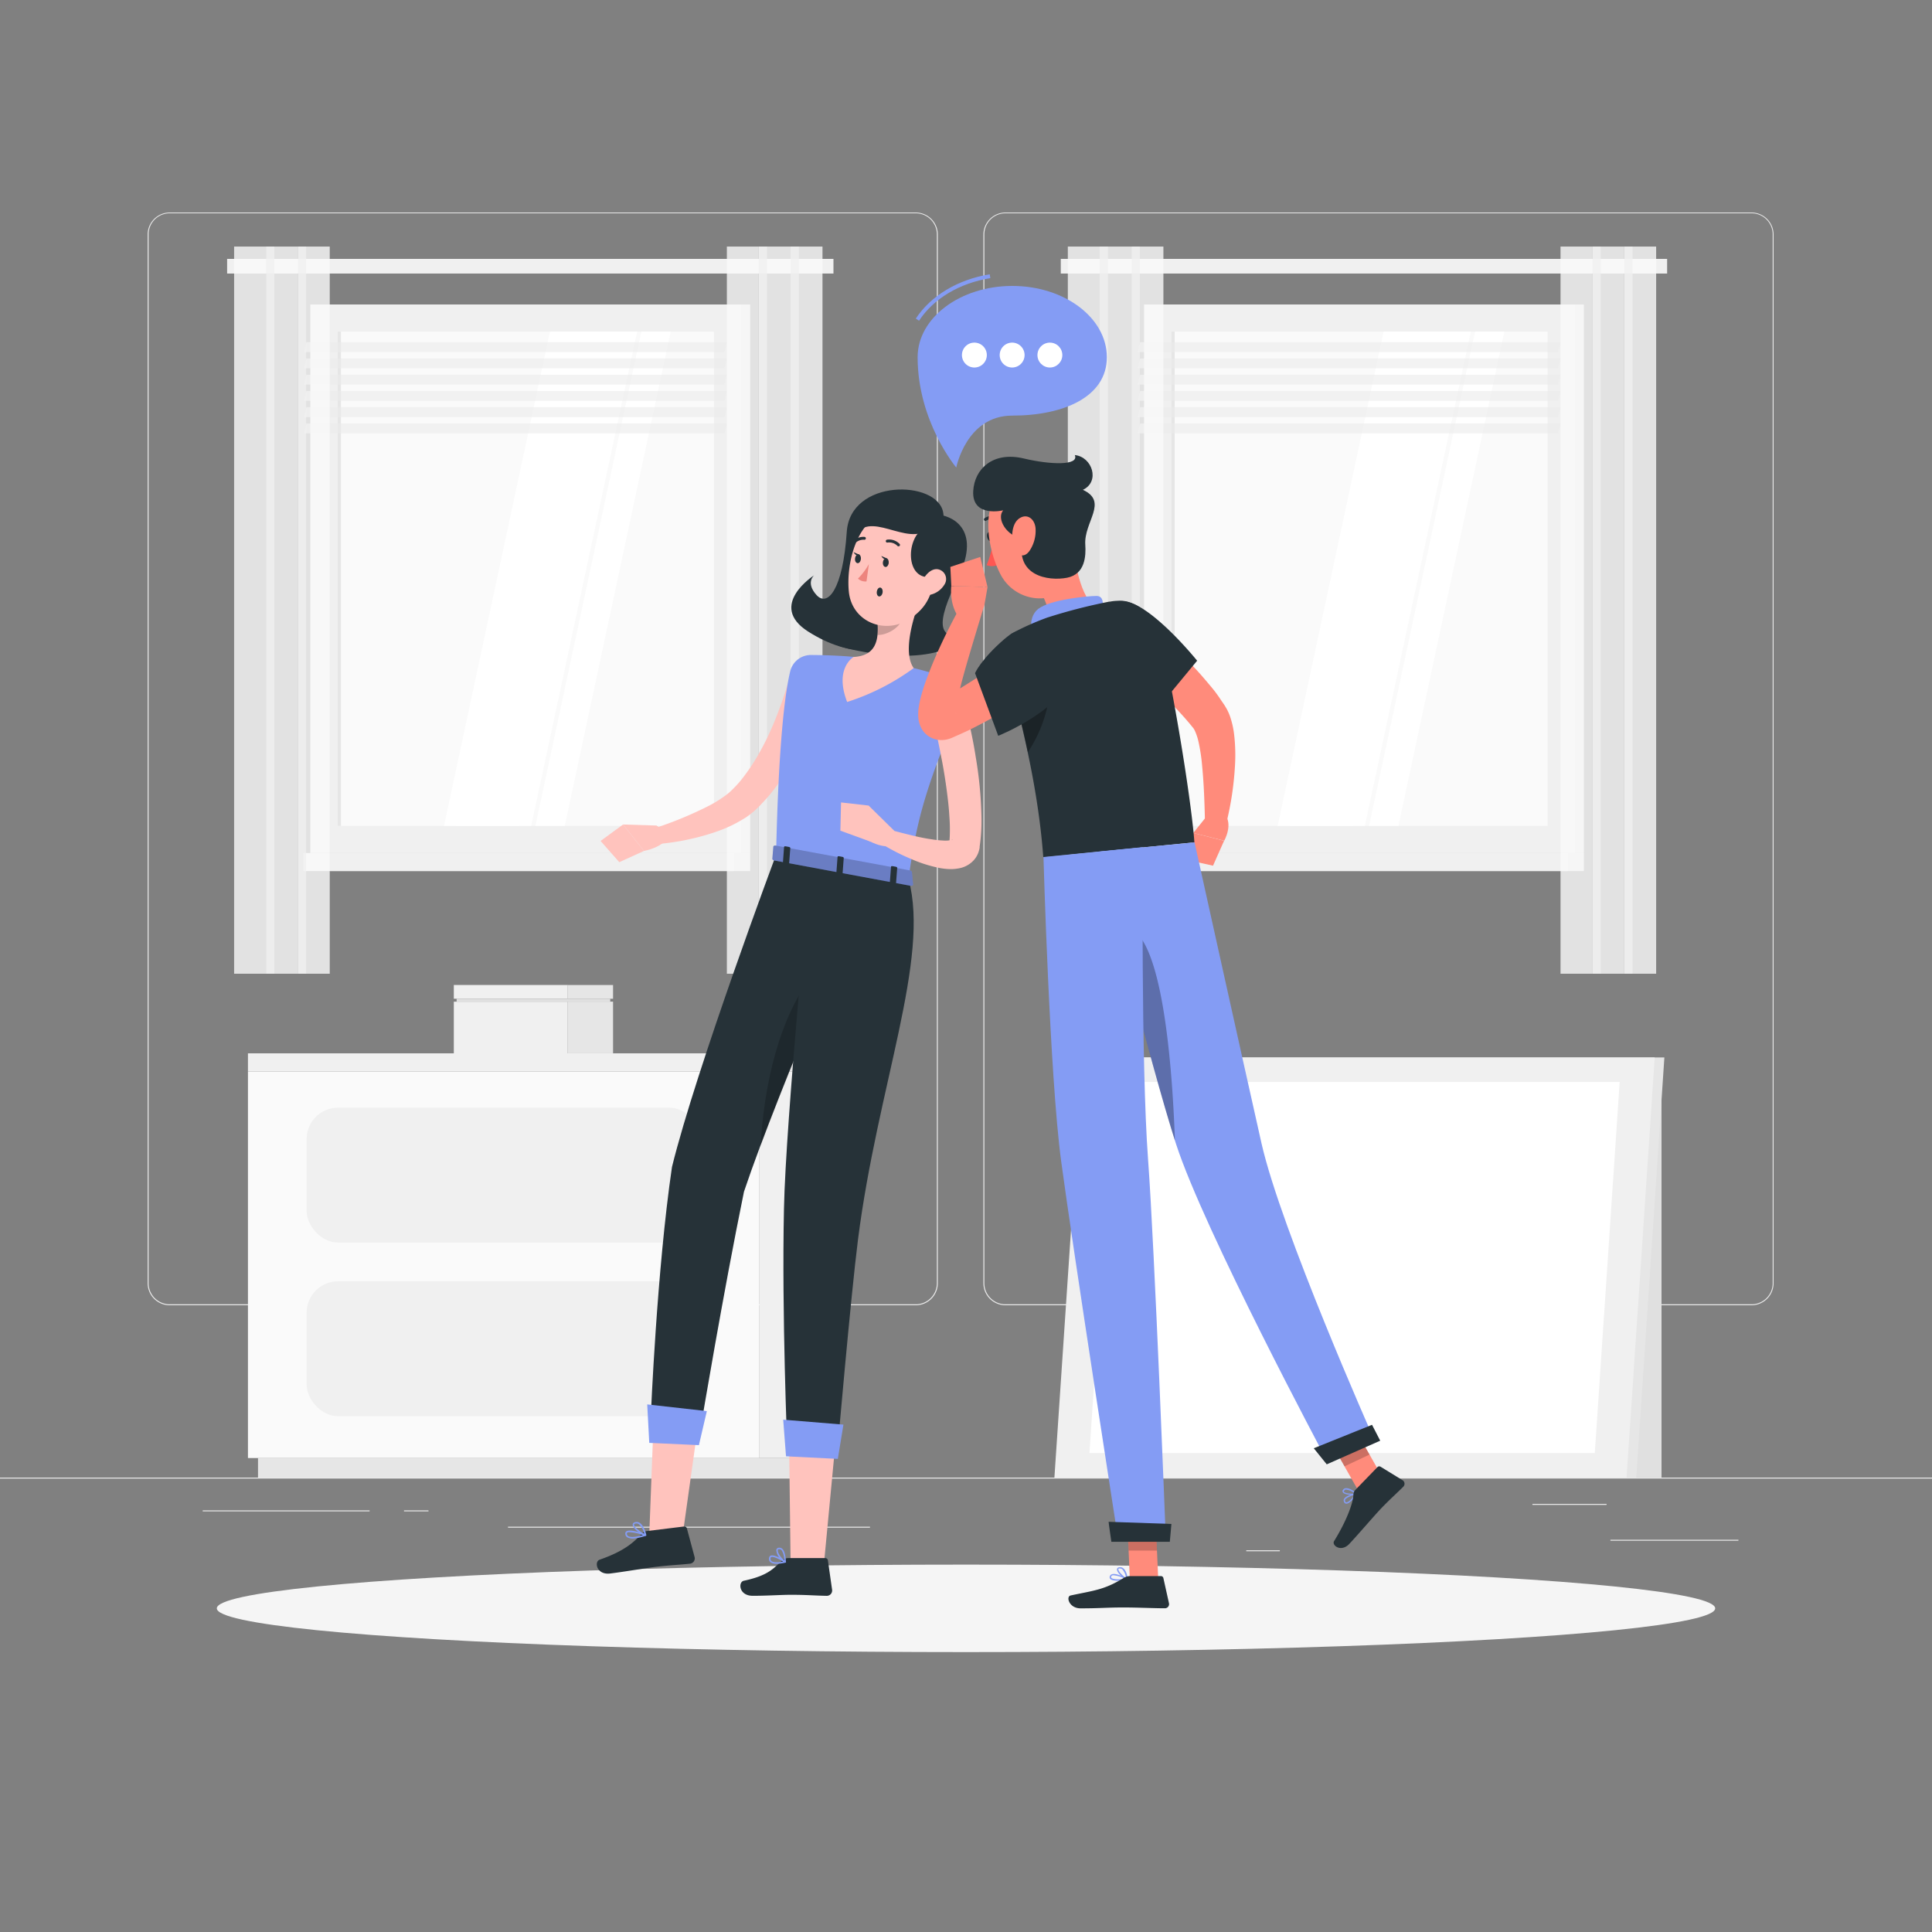 <?xml version="1.0" encoding="UTF-8"?> <svg xmlns="http://www.w3.org/2000/svg" viewBox="0 0 500 500"><rect x="0" y="0" width="500" height="500" fill="#808080" stroke="none"/> <g id="freepik--background-complete--inject-185"> <rect y="382.4" width="500" height="0.25" style="fill:#ebebeb"></rect> <rect x="416.78" y="398.49" width="33.12" height="0.25" style="fill:#ebebeb"></rect> <rect x="322.53" y="401.21" width="8.69" height="0.25" style="fill:#ebebeb"></rect> <rect x="396.59" y="389.21" width="19.19" height="0.25" style="fill:#ebebeb"></rect> <rect x="52.46" y="390.89" width="43.19" height="0.25" style="fill:#ebebeb"></rect> <rect x="104.56" y="390.89" width="6.33" height="0.25" style="fill:#ebebeb"></rect> <rect x="131.47" y="395.11" width="93.68" height="0.25" style="fill:#ebebeb"></rect> <path d="M237,337.8H43.91a5.71,5.71,0,0,1-5.7-5.71V60.66A5.71,5.71,0,0,1,43.91,55H237a5.71,5.71,0,0,1,5.71,5.71V332.09A5.71,5.71,0,0,1,237,337.8ZM43.91,55.2a5.46,5.46,0,0,0-5.45,5.46V332.09a5.46,5.46,0,0,0,5.45,5.46H237a5.47,5.47,0,0,0,5.46-5.46V60.66A5.47,5.47,0,0,0,237,55.2Z" style="fill:#ebebeb"></path> <path d="M453.31,337.8H260.21a5.72,5.72,0,0,1-5.71-5.71V60.66A5.72,5.72,0,0,1,260.21,55h193.1A5.71,5.71,0,0,1,459,60.66V332.09A5.71,5.71,0,0,1,453.31,337.8ZM260.21,55.2a5.47,5.47,0,0,0-5.46,5.46V332.09a5.47,5.47,0,0,0,5.46,5.46h193.1a5.47,5.47,0,0,0,5.46-5.46V60.66a5.47,5.47,0,0,0-5.46-5.46Z" style="fill:#ebebeb"></path> <rect x="399.33" y="276.44" width="30.67" height="105.95" style="fill:#e0e0e0"></rect> <polygon points="275.39 382.4 423.46 382.4 430.74 273.67 282.68 273.67 275.39 382.4" style="fill:#e6e6e6"></polygon> <polygon points="272.88 382.4 420.95 382.4 428.24 273.67 280.17 273.67 272.88 382.4" style="fill:#f0f0f0"></polygon> <polygon points="281.95 376.05 412.73 376.05 419.17 280.01 288.39 280.01 281.95 376.05" style="fill:#fff"></polygon> <rect x="196.54" y="277.3" width="18.78" height="100.04" transform="translate(411.86 654.64) rotate(180)" style="fill:#f0f0f0"></rect> <rect x="66.77" y="377.34" width="145.95" height="5.06" transform="translate(279.49 759.74) rotate(180)" style="fill:#e6e6e6"></rect> <rect x="64.17" y="277.3" width="132.37" height="100.04" style="fill:#fafafa"></rect> <rect x="79.36" y="286.66" width="101.99" height="34.91" rx="8.13" style="fill:#f0f0f0"></rect> <rect x="79.36" y="331.6" width="101.99" height="34.91" rx="8.13" style="fill:#f0f0f0"></rect> <rect x="64.17" y="272.6" width="132.37" height="4.7" transform="translate(260.71 549.9) rotate(180)" style="fill:#f0f0f0"></rect> <rect x="196.54" y="272.6" width="18.78" height="4.7" style="fill:#e6e6e6"></rect> <rect x="117.44" y="259.22" width="29.48" height="13.37" transform="translate(264.37 531.82) rotate(180)" style="fill:#f0f0f0"></rect> <rect x="146.92" y="259.22" width="11.74" height="13.37" style="fill:#e6e6e6"></rect> <rect x="117.44" y="254.92" width="29.48" height="3.56" transform="translate(264.37 513.39) rotate(180)" style="fill:#f0f0f0"></rect> <rect x="146.92" y="254.92" width="11.74" height="3.56" style="fill:#e6e6e6"></rect> <rect x="301.09" y="78.79" width="108.81" height="141.97" transform="translate(710.99 299.56) rotate(180)" style="fill:#e6e6e6"></rect> <rect x="296.07" y="78.79" width="111.48" height="141.97" transform="translate(703.63 299.56) rotate(180)" style="fill:#f0f0f0"></rect> <rect x="301.09" y="220.76" width="108.81" height="4.66" transform="translate(710.99 446.19) rotate(180)" style="fill:#e6e6e6"></rect> <rect x="294.26" y="220.76" width="111.48" height="4.66" transform="translate(700.01 446.19) rotate(180)" style="fill:#f0f0f0"></rect> <rect x="287.86" y="101.07" width="127.92" height="97.42" transform="translate(501.59 -202.04) rotate(90)" style="fill:#fafafa"></rect> <polygon points="330.66 213.74 358.08 85.82 377.56 85.82 350.13 213.74 330.66 213.74" style="fill:#fff"></polygon> <polygon points="333.75 213.74 361.18 85.82 380.65 85.82 353.22 213.74 333.75 213.74" style="fill:#fff"></polygon> <polygon points="354.32 213.74 381.74 85.82 389.33 85.82 361.91 213.74 354.32 213.74" style="fill:#fff"></polygon> <rect x="239.59" y="149.33" width="127.92" height="0.89" transform="translate(453.33 -153.77) rotate(90)" style="fill:#e6e6e6"></rect> <polygon points="294.41 91.12 403.22 91.12 403.86 88.55 295.06 88.55 294.41 91.12" style="fill:#ebebeb;opacity:0.6"></polygon> <polygon points="294.41 95.32 403.22 95.32 403.86 92.76 295.06 92.76 294.41 95.32" style="fill:#ebebeb;opacity:0.6"></polygon> <polygon points="294.41 99.53 403.22 99.53 403.86 96.97 295.06 96.97 294.41 99.53" style="fill:#ebebeb;opacity:0.6"></polygon> <polygon points="294.41 103.74 403.22 103.74 403.86 101.17 295.06 101.17 294.41 103.74" style="fill:#ebebeb;opacity:0.6"></polygon> <polygon points="294.41 107.95 403.22 107.95 403.86 105.38 295.06 105.38 294.41 107.95" style="fill:#ebebeb;opacity:0.6"></polygon> <polygon points="294.41 112.15 403.22 112.15 403.86 109.59 295.06 109.59 294.41 112.15" style="fill:#ebebeb;opacity:0.6"></polygon> <rect x="274.53" y="67" width="156.92" height="3.79" style="fill:#f0f0f0"></rect> <rect x="420.36" y="63.81" width="8.25" height="188.19" style="fill:#fafafa;opacity:0.8"></rect> <rect x="420.36" y="63.81" width="2.14" height="188.19" style="fill:#f0f0f0;opacity:0.8"></rect> <rect x="412.11" y="63.81" width="8.25" height="188.19" style="fill:#fafafa;opacity:0.8"></rect> <rect x="412.11" y="63.81" width="2.14" height="188.19" style="fill:#f0f0f0;opacity:0.8"></rect> <rect x="403.86" y="63.81" width="8.25" height="188.19" style="fill:#fafafa;opacity:0.8"></rect> <rect x="292.84" y="63.81" width="8.25" height="188.19" style="fill:#fafafa;opacity:0.8"></rect> <rect x="292.84" y="63.81" width="2.14" height="188.19" style="fill:#f0f0f0;opacity:0.8"></rect> <rect x="284.6" y="63.81" width="8.25" height="188.19" style="fill:#fafafa;opacity:0.8"></rect> <rect x="284.6" y="63.81" width="2.14" height="188.19" style="fill:#f0f0f0;opacity:0.8"></rect> <rect x="276.35" y="63.81" width="8.25" height="188.19" style="fill:#fafafa;opacity:0.8"></rect> <rect x="85.34" y="78.79" width="108.81" height="141.97" transform="translate(279.49 299.56) rotate(180)" style="fill:#e6e6e6"></rect> <rect x="80.32" y="78.79" width="111.48" height="141.97" transform="translate(272.12 299.56) rotate(180)" style="fill:#f0f0f0"></rect> <rect x="85.34" y="220.76" width="108.81" height="4.66" transform="translate(279.49 446.19) rotate(180)" style="fill:#e6e6e6"></rect> <rect x="78.51" y="220.76" width="111.48" height="4.66" transform="translate(268.5 446.19) rotate(180)" style="fill:#f0f0f0"></rect> <rect x="72.1" y="101.07" width="127.92" height="97.42" transform="translate(285.84 13.72) rotate(90)" style="fill:#fafafa"></rect> <polygon points="114.91 213.74 142.33 85.82 161.81 85.82 134.38 213.74 114.91 213.74" style="fill:#fff"></polygon> <polygon points="118 213.74 145.42 85.82 164.9 85.82 137.47 213.74 118 213.74" style="fill:#fff"></polygon> <polygon points="138.56 213.74 165.99 85.82 173.58 85.82 146.16 213.74 138.56 213.74" style="fill:#fff"></polygon> <rect x="23.84" y="149.33" width="127.92" height="0.89" transform="translate(237.57 61.98) rotate(90)" style="fill:#e6e6e6"></rect> <polygon points="78.66 91.12 187.47 91.12 188.11 88.55 79.31 88.55 78.66 91.12" style="fill:#ebebeb;opacity:0.6"></polygon> <polygon points="78.66 95.32 187.47 95.32 188.11 92.76 79.31 92.76 78.66 95.32" style="fill:#ebebeb;opacity:0.6"></polygon> <polygon points="78.66 99.53 187.47 99.53 188.11 96.97 79.31 96.97 78.66 99.53" style="fill:#ebebeb;opacity:0.6"></polygon> <polygon points="78.66 103.74 187.47 103.74 188.11 101.17 79.31 101.17 78.66 103.74" style="fill:#ebebeb;opacity:0.6"></polygon> <polygon points="78.66 107.95 187.47 107.95 188.11 105.38 79.31 105.38 78.66 107.95" style="fill:#ebebeb;opacity:0.6"></polygon> <polygon points="78.66 112.15 187.47 112.15 188.11 109.59 79.31 109.59 78.66 112.15" style="fill:#ebebeb;opacity:0.6"></polygon> <rect x="58.78" y="67" width="156.92" height="3.79" style="fill:#f0f0f0"></rect> <rect x="204.61" y="63.81" width="8.25" height="188.19" style="fill:#fafafa;opacity:0.8"></rect> <rect x="204.61" y="63.81" width="2.14" height="188.19" style="fill:#f0f0f0;opacity:0.8"></rect> <rect x="196.36" y="63.81" width="8.25" height="188.19" style="fill:#fafafa;opacity:0.8"></rect> <rect x="196.36" y="63.81" width="2.14" height="188.19" style="fill:#f0f0f0;opacity:0.8"></rect> <rect x="188.11" y="63.81" width="8.25" height="188.19" style="fill:#fafafa;opacity:0.8"></rect> <rect x="77.09" y="63.81" width="8.25" height="188.19" style="fill:#fafafa;opacity:0.8"></rect> <rect x="77.09" y="63.81" width="2.14" height="188.19" style="fill:#f0f0f0;opacity:0.8"></rect> <rect x="68.84" y="63.81" width="8.25" height="188.19" style="fill:#fafafa;opacity:0.8"></rect> <rect x="68.84" y="63.81" width="2.14" height="188.19" style="fill:#f0f0f0;opacity:0.8"></rect> <rect x="60.59" y="63.81" width="8.25" height="188.19" style="fill:#fafafa;opacity:0.8"></rect> <rect x="118.17" y="258.47" width="39.76" height="0.75" style="fill:#e0e0e0"></rect> </g> <g id="freepik--Shadow--inject-185"> <ellipse id="freepik--path--inject-185" cx="250" cy="416.24" rx="193.89" ry="11.32" style="fill:#f5f5f5"></ellipse> </g> <g id="freepik--character-1--inject-185"> <path d="M242.5,133.17c3.41.16,11.7,3.38,5.52,16.2s-5.06,15.73,1.75,15.55c0,0-6.67,8.37-30.07,3-18.68-4.3,11-19.88,11-19.88Z" style="fill:#263238"></path> <path d="M234.52,137.94c5.28-2.88,10.56-.05,9.56-5.38-1.58-8.39-24.06-8.73-24.94,5.11-1,14.92-4.95,19.52-7.84,16.31s-.61-5.09-.61-5.09-12.17,7.78-1.55,14.55,23,7.53,24.56-5.11C234.47,151.94,234.52,137.94,234.52,137.94Z" style="fill:#263238"></path> <path d="M212.77,177.68c-.33,1.4-.66,2.57-1.05,3.83s-.79,2.45-1.22,3.66c-.85,2.42-1.86,4.79-2.95,7.13a61.75,61.75,0,0,1-8.28,13.31c-.85,1-1.78,2-2.72,3l-.74.71c-.24.23-.49.47-.8.72a19.61,19.61,0,0,1-1.77,1.37,34.66,34.66,0,0,1-7.32,3.64,58.24,58.24,0,0,1-7.43,2.12c-1.24.29-2.48.52-3.74.71s-2.48.37-3.8.48a2.19,2.19,0,0,1-.9-4.25l.07,0a99,99,0,0,0,13-5.4,31.1,31.1,0,0,0,5.47-3.49,29.26,29.26,0,0,0,4.23-4.68,49.56,49.56,0,0,0,3.67-5.67,65.59,65.59,0,0,0,3.09-6.16c.95-2.11,1.77-4.28,2.57-6.47.39-1.09.76-2.2,1.11-3.3s.69-2.26.94-3.23l0-.1a4.39,4.39,0,0,1,8.51,2.12Z" style="fill:#ffc3bd"></path> <path d="M169.91,213.65l-8.66-.27,5.41,6.84s5.43-.91,6.57-4.29Z" style="fill:#ffc3bd"></path> <polygon points="155.43 217.64 160.27 223.13 166.66 220.22 161.25 213.38 155.43 217.64" style="fill:#ffc3bd"></polygon> <polygon points="176.51 398.47 168.03 397.16 169.24 365.47 180.88 367.26 176.51 398.47" style="fill:#ffc3bd"></polygon> <polygon points="213.09 406.3 204.61 405.02 204.22 373.41 216.07 374.93 213.09 406.3" style="fill:#ffc3bd"></polygon> <path d="M203.94,403.23h9.64a.68.68,0,0,1,.68.59l1.09,7.63A1.38,1.38,0,0,1,214,413c-3.36-.06-5-.26-9.22-.27-2.61,0-6.42.27-10,.26s-3.79-3.57-2.29-3.89c6.73-1.43,7.79-3.43,10.06-5.33A2.25,2.25,0,0,1,203.94,403.23Z" style="fill:#263238"></path> <path d="M167.46,396.23l9.56-1.17a.68.68,0,0,1,.75.5l2,7.44a1.38,1.38,0,0,1-1.18,1.68c-3.34.35-5,.35-9.18.86-2.59.32-7.91,1.24-11.48,1.68s-4.2-3.07-2.75-3.57c6.5-2.26,8.88-4.56,10.9-6.72A2.22,2.22,0,0,1,167.46,396.23Z" style="fill:#263238"></path> <path d="M204.5,173.76c-1.32,5.51-3,18.2-3.65,47.44l34.26,6.35c1.87-13.1,3.37-21.47,13.27-44.73a5.53,5.53,0,0,0-3.29-7.39c-2.46-.84-5.5-1.79-8.62-2.53A112.12,112.12,0,0,0,220.92,170c-3.87-.36-8.09-.47-11-.49A5.5,5.5,0,0,0,204.5,173.76Z" style="fill:#849CF4"></path> <path d="M238.18,155.1c-1.91,4.83-4.59,13.81-1.71,17.8a60,60,0,0,1-17.23,8.77c-3.4-8.77,1.68-11.65,1.68-11.65,5.83-.3,6.45-4.47,6.2-8.54Z" style="fill:#ffc3bd"></path> <path d="M233.67,157.71l-6.54,3.77a15.91,15.91,0,0,1,0,2.85c2.19.09,5.56-1.71,6.2-3.9A7.46,7.46,0,0,0,233.67,157.71Z" style="opacity:0.2"></path> <path d="M242.88,145.05c-1.54,7.73-2,11-6.51,14.49-6.74,5.21-15.89,1.62-16.69-6.41-.72-7.23,1.93-18.65,10-20.71A10.75,10.75,0,0,1,242.88,145.05Z" style="fill:#ffc3bd"></path> <path d="M241.58,135.58c-5.15,7.32-15.38-3.51-19.94,2.5,0,0,1.4-9.29,9.69-9S243.47,132.91,241.58,135.58Z" style="fill:#263238"></path> <path d="M200.85,221.2S180.17,276.57,173.91,302c-3.91,26.52-5.47,64.31-5.47,64.31l13.1,2s5.62-33.68,11-59.9c9.27-27.64,33.35-82.57,33.35-82.57Z" style="fill:#263238"></path> <polygon points="180.88 374 168.03 373.41 167.5 363.46 182.93 365.19 180.88 374" style="fill:#849CF4"></polygon> <path d="M211.27,251.14c-9.92,11.61-13.65,30.91-14.42,45.35,5.67-15.2,13.38-33.86,19.43-48.18C215.31,247.53,213.71,248.28,211.27,251.14Z" style="opacity:0.2"></path> <path d="M209.89,222.87s-6.55,67.1-7,89.94c-.59,27.12.87,62,.87,62l12.95.66s3.48-40.07,5.35-54.77c5.06-39.59,18.66-72.54,13.09-93.12Z" style="fill:#263238"></path> <polygon points="216.83 377.56 203.42 376.89 202.69 367.41 218.28 368.69 216.83 377.56" style="fill:#849CF4"></polygon> <path d="M230,145.72c-.09.63-.49,1.1-.91,1s-.68-.62-.59-1.25.49-1.1.91-1S230.05,145.08,230,145.72Z" style="fill:#263238"></path> <path d="M228.42,153.31c-.09.63-.5,1.1-.91,1.05s-.68-.62-.59-1.25.49-1.11.9-1.05S228.5,152.68,228.42,153.31Z" style="fill:#263238"></path> <path d="M222.79,144.74c-.09.63-.49,1.1-.91,1s-.68-.61-.59-1.25.49-1.1.9-1.05S222.88,144.1,222.79,144.74Z" style="fill:#263238"></path> <path d="M222.37,143.54l-1.46-.64S221.53,144.19,222.37,143.54Z" style="fill:#263238"></path> <path d="M224.86,146a16.88,16.88,0,0,1-2.82,3.74,2.75,2.75,0,0,0,2.21.73Z" style="fill:#ed847e"></path> <path d="M239.64,136.38c-5.36,2.25-5.56,14.29,1.73,12.87S246.67,133.41,239.64,136.38Z" style="fill:#263238"></path> <path d="M244.35,151.39a5.72,5.72,0,0,1-3.59,2.53c-2,.43-2.84-1.37-2.2-3.17.59-1.62,2.32-3.79,4.25-3.41A2.58,2.58,0,0,1,244.35,151.39Z" style="fill:#ffc3bd"></path> <path d="M232.55,141.39a.37.37,0,0,1-.28-.1,3,3,0,0,0-2.57-.88.38.38,0,0,1-.45-.29.39.39,0,0,1,.29-.45,3.77,3.77,0,0,1,3.26,1.08.37.37,0,0,1-.25.64Z" style="fill:#263238"></path> <path d="M220.86,140.89a.39.39,0,0,1-.27-.1.38.38,0,0,1,0-.53,3.72,3.72,0,0,1,3.17-1.31.37.37,0,1,1-.11.74,3,3,0,0,0-2.5,1.07A.38.38,0,0,1,220.86,140.89Z" style="fill:#263238"></path> <path d="M249.4,181.29c.69,2.49,1.22,4.88,1.75,7.33s1,4.89,1.38,7.36A105.66,105.66,0,0,1,254,211.1a46.46,46.46,0,0,1-.47,8l0,.26c0,.07-.06.32-.09.47a7.22,7.22,0,0,1-.35,1.09,6,6,0,0,1-1.37,2,6.84,6.84,0,0,1-3.47,1.79,11,11,0,0,1-2.71.2,17.2,17.2,0,0,1-2.25-.25,35.88,35.88,0,0,1-7.61-2.41,53.45,53.45,0,0,1-6.8-3.43,2.18,2.18,0,0,1,1.68-4l.07,0c2.26.62,4.62,1.21,6.88,1.73,1.14.25,2.28.47,3.4.63a25.34,25.34,0,0,0,3.21.35,6.56,6.56,0,0,0,2.32-.21c.19-.07.05-.15-.27.12a2,2,0,0,0-.38.51c0,.08-.07.17-.09.21s0,.1,0,0V218a41.77,41.77,0,0,0,0-6.63c-.12-2.28-.39-4.6-.7-6.93s-.68-4.67-1.11-7c-.88-4.65-1.88-9.4-3-13.93v0a4.39,4.39,0,0,1,8.49-2.21Z" style="fill:#ffc3bd"></path> <path d="M199.27,404.18a1.17,1.17,0,0,1-.24-1,.71.71,0,0,1,.4-.57c1-.45,3.61,1.24,3.9,1.43a.22.22,0,0,1,.09.21.22.22,0,0,1-.16.16c-1.11.26-3.09.59-3.9-.15Zm3.42-.05c-1.06-.65-2.56-1.37-3.09-1.14-.07,0-.14.09-.17.26a.77.77,0,0,0,.21.72C200.07,404.37,201.2,404.42,202.69,404.13Z" style="fill:#849CF4"></path> <path d="M202,403.44a3.47,3.47,0,0,1-1.1-2.33.69.69,0,0,1,.68-.56,1.06,1.06,0,0,1,.86.27c.93.82.94,3.3.94,3.4a.22.22,0,0,1-.1.18.23.23,0,0,1-.2,0A4.89,4.89,0,0,1,202,403.44Zm.26-2.22-.09-.1a.68.68,0,0,0-.54-.17c-.26,0-.32.15-.33.24-.12.59.85,2,1.66,2.64A5,5,0,0,0,202.3,401.22Z" style="fill:#849CF4"></path> <path d="M164.44,398.11a3.25,3.25,0,0,1-2.13-.27,1.12,1.12,0,0,1-.48-.94.65.65,0,0,1,.27-.58c1-.7,4.58.62,5,.78a.18.18,0,0,1,.13.19.19.19,0,0,1-.14.19A14.23,14.23,0,0,1,164.44,398.11Zm-1.73-1.58a.85.85,0,0,0-.37.12.27.27,0,0,0-.11.24.74.74,0,0,0,.31.62c.58.4,2,.31,3.84-.24A11.54,11.54,0,0,0,162.71,396.53Z" style="fill:#849CF4"></path> <path d="M167.05,397.49H167c-1.07-.34-3.3-1.93-3.26-2.91,0-.23.13-.54.68-.66a1.48,1.48,0,0,1,1.16.21c1.18.76,1.66,3,1.68,3.12a.24.24,0,0,1-.06.2Zm-2.46-3.21-.12,0c-.36.09-.37.24-.37.29,0,.59,1.52,1.86,2.63,2.37a4.67,4.67,0,0,0-1.41-2.5A1.07,1.07,0,0,0,164.59,394.28Z" style="fill:#849CF4"></path> <path d="M236,225.63l.31,3.23c.07.26-.25.45-.65.38l-35.26-6.54c-.31-.06-.53-.26-.52-.45l.26-3.13c0-.21.32-.34.66-.28l34.69,6.43A.65.65,0,0,1,236,225.63Z" style="fill:#849CF4"></path> <path d="M236,225.63l.31,3.23c.07.26-.25.45-.65.38l-35.26-6.54c-.31-.06-.53-.26-.52-.45l.26-3.13c0-.21.32-.34.66-.28l34.69,6.43A.65.65,0,0,1,236,225.63Z" style="opacity:0.2"></path> <path d="M230.61,228.65l.93.17c.19,0,.35,0,.35-.15l.31-4.07c0-.12-.14-.24-.32-.28l-.93-.17c-.19,0-.35,0-.35.16l-.31,4.06C230.28,228.49,230.43,228.61,230.61,228.65Z" style="fill:#263238"></path> <path d="M202.94,223.52l.93.17c.19,0,.34,0,.35-.15l.31-4.07c0-.12-.14-.24-.32-.28l-.93-.17c-.19,0-.35,0-.36.15l-.3,4.07C202.61,223.36,202.76,223.48,202.94,223.52Z" style="fill:#263238"></path> <path d="M216.78,226.08l.93.18c.18,0,.34,0,.35-.16l.3-4.06c0-.12-.13-.25-.32-.28l-.93-.17c-.18,0-.34,0-.35.15l-.3,4.06C216.45,225.92,216.59,226.05,216.78,226.08Z" style="fill:#263238"></path> <path d="M231.43,215l-6.61-6.5-.66,8.7s4.6,3,7.74,1.31Z" style="fill:#ffc3bd"></path> <polygon points="217.66 207.67 217.49 214.98 225.38 217.85 224.82 208.48 217.66 207.67" style="fill:#ffc3bd"></polygon> <path d="M229.54,144.52l-1.46-.64S228.7,145.17,229.54,144.52Z" style="fill:#263238"></path> </g> <g id="freepik--character-2--inject-185"> <path d="M293.74,159.56c1.16.8,2.15,1.52,3.17,2.32s2,1.58,3,2.39c2,1.62,3.89,3.3,5.75,5.08s3.69,3.61,5.4,5.59c.88,1,1.71,2,2.55,3s1.63,2.1,2.38,3.24l.58.84c.19.29.34.48.64,1l.39.68.3.64a11,11,0,0,1,.49,1.24,22.45,22.45,0,0,1,1,4.5,46.05,46.05,0,0,1,.22,8.08,80.6,80.6,0,0,1-2.3,15.13l-5.47-.7c-.1-4.77-.27-9.65-.72-14.26a47.35,47.35,0,0,0-1-6.59,14.29,14.29,0,0,0-.88-2.6,2.9,2.9,0,0,0-.24-.44l-.11-.19-.09-.11-.93-1.14a86.16,86.16,0,0,0-9.65-9.76c-1.74-1.55-3.56-3.05-5.38-4.54s-3.74-3-5.48-4.29Z" style="fill:#ff8b7b"></path> <path d="M313.18,210.12l-4.35,5.45,8,2s2.46-4.35,0-7Z" style="fill:#ff8b7b"></path> <polygon points="308 222.72 313.93 224.04 316.79 217.59 308.83 215.57 308 222.72" style="fill:#ff8b7b"></polygon> <path d="M257,138.69c.17.65,0,1.26-.46,1.37s-.9-.33-1.07-1,.05-1.26.47-1.37S256.82,138.05,257,138.69Z" style="fill:#263238"></path> <path d="M257,139.94a23.71,23.71,0,0,1-1.67,6.32,3.87,3.87,0,0,0,3.24-.21Z" style="fill:#ff5652"></path> <path d="M258.36,134.52a.39.39,0,0,1-.24,0,3.16,3.16,0,0,0-2.83.19.39.39,0,1,1-.45-.63,3.85,3.85,0,0,1,3.56-.29.39.39,0,0,1,.22.51A.37.37,0,0,1,258.36,134.52Z" style="fill:#263238"></path> <path d="M277.49,140.51c.93,6.1,2.24,15.45,7.6,17.81,0,0,.52,6.34-10.07,10.15-11.64,4.19-7.64-3.77-7.64-3.77,5.81-3.81,3.95-8.46,1.25-12.49Z" style="fill:#ff8b7b"></path> <path d="M285.36,158.23c.16-1.89.31-4-1.59-4-2.09,0-12,.91-15.1,3.37s-1.34,7.52-1.34,7.52Z" style="fill:#849CF4"></path> <path d="M349.94,388.21c-.52.54-1.11,1-1.58.93-.19,0-.45-.14-.58-.58a.76.76,0,0,1,.08-.67c.57-.95,3-1.44,3.08-1.46a.18.18,0,0,1,.18.07.17.17,0,0,1,0,.19A8.67,8.67,0,0,1,349.94,388.21Zm-1.64-.31a.75.75,0,0,0-.14.17.45.45,0,0,0-.05.39c.09.31.24.33.29.34.52.06,1.57-1,2.2-1.93A5.63,5.63,0,0,0,348.3,387.9Z" style="fill:#849CF4"></path> <path d="M351.1,386.72l-.07,0c-.83.26-3,.19-3.49-.49a.58.58,0,0,1,.06-.71.92.92,0,0,1,.68-.38c1.09-.13,2.74,1.22,2.81,1.28a.2.2,0,0,1,.06.17A.22.22,0,0,1,351.1,386.72Zm-3.17-1-.05.06c-.14.18-.08.27-.05.3.28.4,1.81.58,2.74.43a4.08,4.08,0,0,0-2.25-1A.6.6,0,0,0,347.93,385.72Z" style="fill:#849CF4"></path> <path d="M289.45,409.11c-.94,0-1.85-.13-2.16-.55a.66.66,0,0,1,0-.76.92.92,0,0,1,.56-.41c1.22-.33,3.79,1.13,3.9,1.2a.17.17,0,0,1,.08.18.18.18,0,0,1-.14.14A13.29,13.29,0,0,1,289.45,409.11Zm-1.17-1.42a1.15,1.15,0,0,0-.33,0,.51.51,0,0,0-.34.24c-.13.22-.08.33,0,.39.34.47,2.2.48,3.57.29A7.87,7.87,0,0,0,288.28,407.69Z" style="fill:#849CF4"></path> <path d="M291.67,408.91h-.07c-.89-.4-2.65-2-2.51-2.82,0-.2.17-.44.65-.49a1.3,1.3,0,0,1,1,.3c.94.77,1.13,2.75,1.14,2.83a.17.17,0,0,1-.07.16A.19.19,0,0,1,291.67,408.91Zm-1.79-3h-.11c-.31,0-.33.15-.34.19-.08.5,1.12,1.75,2,2.29a4.08,4.08,0,0,0-1-2.26A.92.92,0,0,0,289.88,405.93Z" style="fill:#849CF4"></path> <polygon points="299.75 408.74 292.4 408.74 291.67 391.73 299.01 391.73 299.75 408.74" style="fill:#ff8b7b"></polygon> <polygon points="358.61 383.82 351.81 386.29 343.18 371.05 349.98 368.58 358.61 383.82" style="fill:#ff8b7b"></polygon> <path d="M350.74,385.62l5.74-5.93a.65.65,0,0,1,.8-.11l5.7,3.5a1.08,1.08,0,0,1,.19,1.68c-2,2-3.13,2.93-5.66,5.54-1.55,1.6-6.17,7-8.31,9.26s-4.62.38-3.94-.72c3.05-4.93,4.89-9.62,5-12A1.81,1.81,0,0,1,350.74,385.62Z" style="fill:#263238"></path> <path d="M292.45,407.89h8a.64.64,0,0,1,.63.5l1.45,6.53a1.07,1.07,0,0,1-1.06,1.3c-2.89,0-7.07-.21-10.71-.21-4.26,0-6.11.23-11.1.23-3,0-3.85-3.05-2.59-3.33,5.75-1.25,8.62-1.39,13.59-4.45A3.41,3.41,0,0,1,292.45,407.89Z" style="fill:#263238"></path> <path d="M270.77,176.45c-2.12,1.73-4.19,3.14-6.33,4.63s-4.34,2.8-6.58,4.1-4.55,2.5-6.88,3.67c-1.18.56-2.37,1.11-3.58,1.63l-1,.45a8.74,8.74,0,0,1-1.31.43,6.37,6.37,0,0,1-2.2.12,5.78,5.78,0,0,1-4.61-3.36,7.26,7.26,0,0,1-.64-2.64,12.61,12.61,0,0,1,.2-2.89c.13-.8.3-1.52.48-2.21.36-1.38.77-2.66,1.21-3.91.9-2.49,1.85-4.87,2.89-7.2a150.63,150.63,0,0,1,6.88-13.6l5.05,2.21c-1.43,4.73-2.88,9.5-4.24,14.18-.66,2.36-1.33,4.69-1.85,7-.26,1.14-.51,2.27-.67,3.33-.09.53-.15,1-.18,1.47a2.69,2.69,0,0,0,0,.84s.06-.16-.22-.82a3.9,3.9,0,0,0-1.07-1.38,4.22,4.22,0,0,0-2.13-.91,4.1,4.1,0,0,0-1.27.05,3.61,3.61,0,0,0-.43.13s-.06,0,0,0l.1-.05.19-.11.39-.22c1-.56,2.06-1.16,3.09-1.76,2-1.2,4.07-2.49,6.09-3.78s4-2.65,6-4c1-.67,2-1.36,2.95-2.06l2.85-2.06Z" style="fill:#ff8b7b"></path> <path d="M290,155.51c7.06-.39,19.82,15.48,19.82,15.48l-10.68,12.93a116.72,116.72,0,0,1-13.06-12.41C279.83,164.37,282.83,155.9,290,155.51Z" style="fill:#263238"></path> <path d="M288.6,168.37l11.09,14.93-.5.61s-3.82-3-8.24-7.34Z" style="opacity:0.3"></path> <path d="M260,166.85c-.58,5.15,8,27.93,10,55l39.1-3.85c-.27-5.18-3.14-27-8.31-51.63-1.43-6.8-6.7-12-13.51-10.67l-.19,0A142.27,142.27,0,0,0,271,159.84a70,70,0,0,0-8.76,3.88A4,4,0,0,0,260,166.85Z" style="fill:#263238"></path> <path d="M264,185.77c.66,2.75,1.35,5.73,2,8.9a35,35,0,0,0,5.82-17.12Z" style="opacity:0.3"></path> <path d="M278.09,172.6c-1.57,10.6-19.75,17.83-19.75,17.83l-6-16.22s1.46-3.53,7.66-8.88C267.85,158.56,279.2,165,278.09,172.6Z" style="fill:#263238"></path> <path d="M254.8,156.38l.78-4.46-9.38-.28s-.84,6,3.2,9.54l1.79-.6A5.41,5.41,0,0,0,254.8,156.38Z" style="fill:#ff8b7b"></path> <polygon points="253.69 144.13 245.95 146.72 246.2 151.64 255.57 151.92 253.69 144.13" style="fill:#ff8b7b"></polygon> <polygon points="291.67 391.73 292.08 401.29 299.43 401.29 299.02 391.73 291.67 391.73" style="opacity:0.2"></polygon> <polygon points="349.98 368.58 343.18 371.05 347.96 379.49 354.44 376.44 349.98 368.58" style="opacity:0.2"></polygon> <path d="M278.2,131.8c1.55,8.06,2.87,12.71-.1,17.81-4.46,7.68-15.2,6.55-19.13-.89-3.53-6.7-5.47-18.76,1.5-23.92A11.2,11.2,0,0,1,278.2,131.8Z" style="fill:#ff8b7b"></path> <path d="M264.75,139.33c-4.17-.38-7-5.14-5.11-7.26,0,0-8.16,2-7.77-5,.32-5.7,5.08-10.33,13.11-8.41,6.81,1.62,14.38,1.89,13.18-.89,4.54.47,6.59,6.89,2.09,9,6.69,3.08.24,8.28.62,14.17.2,3-.05,7.66-4.72,8.58C271.29,150.46,262.41,149.05,264.75,139.33Z" style="fill:#263238"></path> <path d="M268,136.71a9.34,9.34,0,0,1-1.51,5.77c-1.5,2.23-3.55,1.27-4.21-1.08-.6-2.11-.54-5.82,1.49-7.22S267.78,134.26,268,136.71Z" style="fill:#ff8b7b"></path> <path d="M283.92,220.44s13.8,55.05,20.41,75.54c7.25,22.43,38.67,81.26,38.67,81.26l12.33-5.37s-23.78-53.56-28.86-76C321,271.57,309.15,218,309.15,218Z" style="fill:#849CF4"></path> <path d="M340,374.81s3.36,4.16,3.36,4.16l13.84-6.12-2.12-4.11Z" style="fill:#263238"></path> <path d="M291.12,239.83c9.78.93,12.29,36.81,12.95,55.33C300,282.42,293.51,257.79,289,240.3A3.3,3.3,0,0,1,291.12,239.83Z" style="opacity:0.3"></path> <path d="M270.05,221.8s1.59,56.52,4.58,78.74c3.11,23.11,14.61,97,14.61,97h12.44s-2.87-74.63-4.56-97.46c-1.85-24.89-1.37-80.84-1.37-80.84Z" style="fill:#849CF4"></path> <path d="M286.91,393.84c-.05,0,.71,5.17.71,5.17h15.13l.41-4.61Z" style="fill:#263238"></path> </g> <g id="freepik--speech-balloon--inject-185"> <path d="M237.85,83l-.84-.55c3.88-5.92,10.85-10.1,19.13-11.47l.16,1C248.3,73.28,241.58,77.3,237.85,83Z" style="fill:#849CF4"></path> <path d="M286.45,92.45c0,10.18-11,15.11-24.51,15.11-11.84,0-14.46,13.44-14.46,13.44s-10-11.89-10-28.55c0-10.19,11-18.45,24.51-18.45S286.45,82.26,286.45,92.45Z" style="fill:#849CF4"></path> <path d="M265.16,91.89a3.22,3.22,0,1,1-3.22-3.22A3.22,3.22,0,0,1,265.16,91.89Z" style="fill:#fff"></path> <circle cx="271.71" cy="91.89" r="3.22" style="fill:#fff"></circle> <path d="M255.39,91.89a3.22,3.22,0,1,1-3.22-3.22A3.22,3.22,0,0,1,255.39,91.89Z" style="fill:#fff"></path> </g> </svg> 